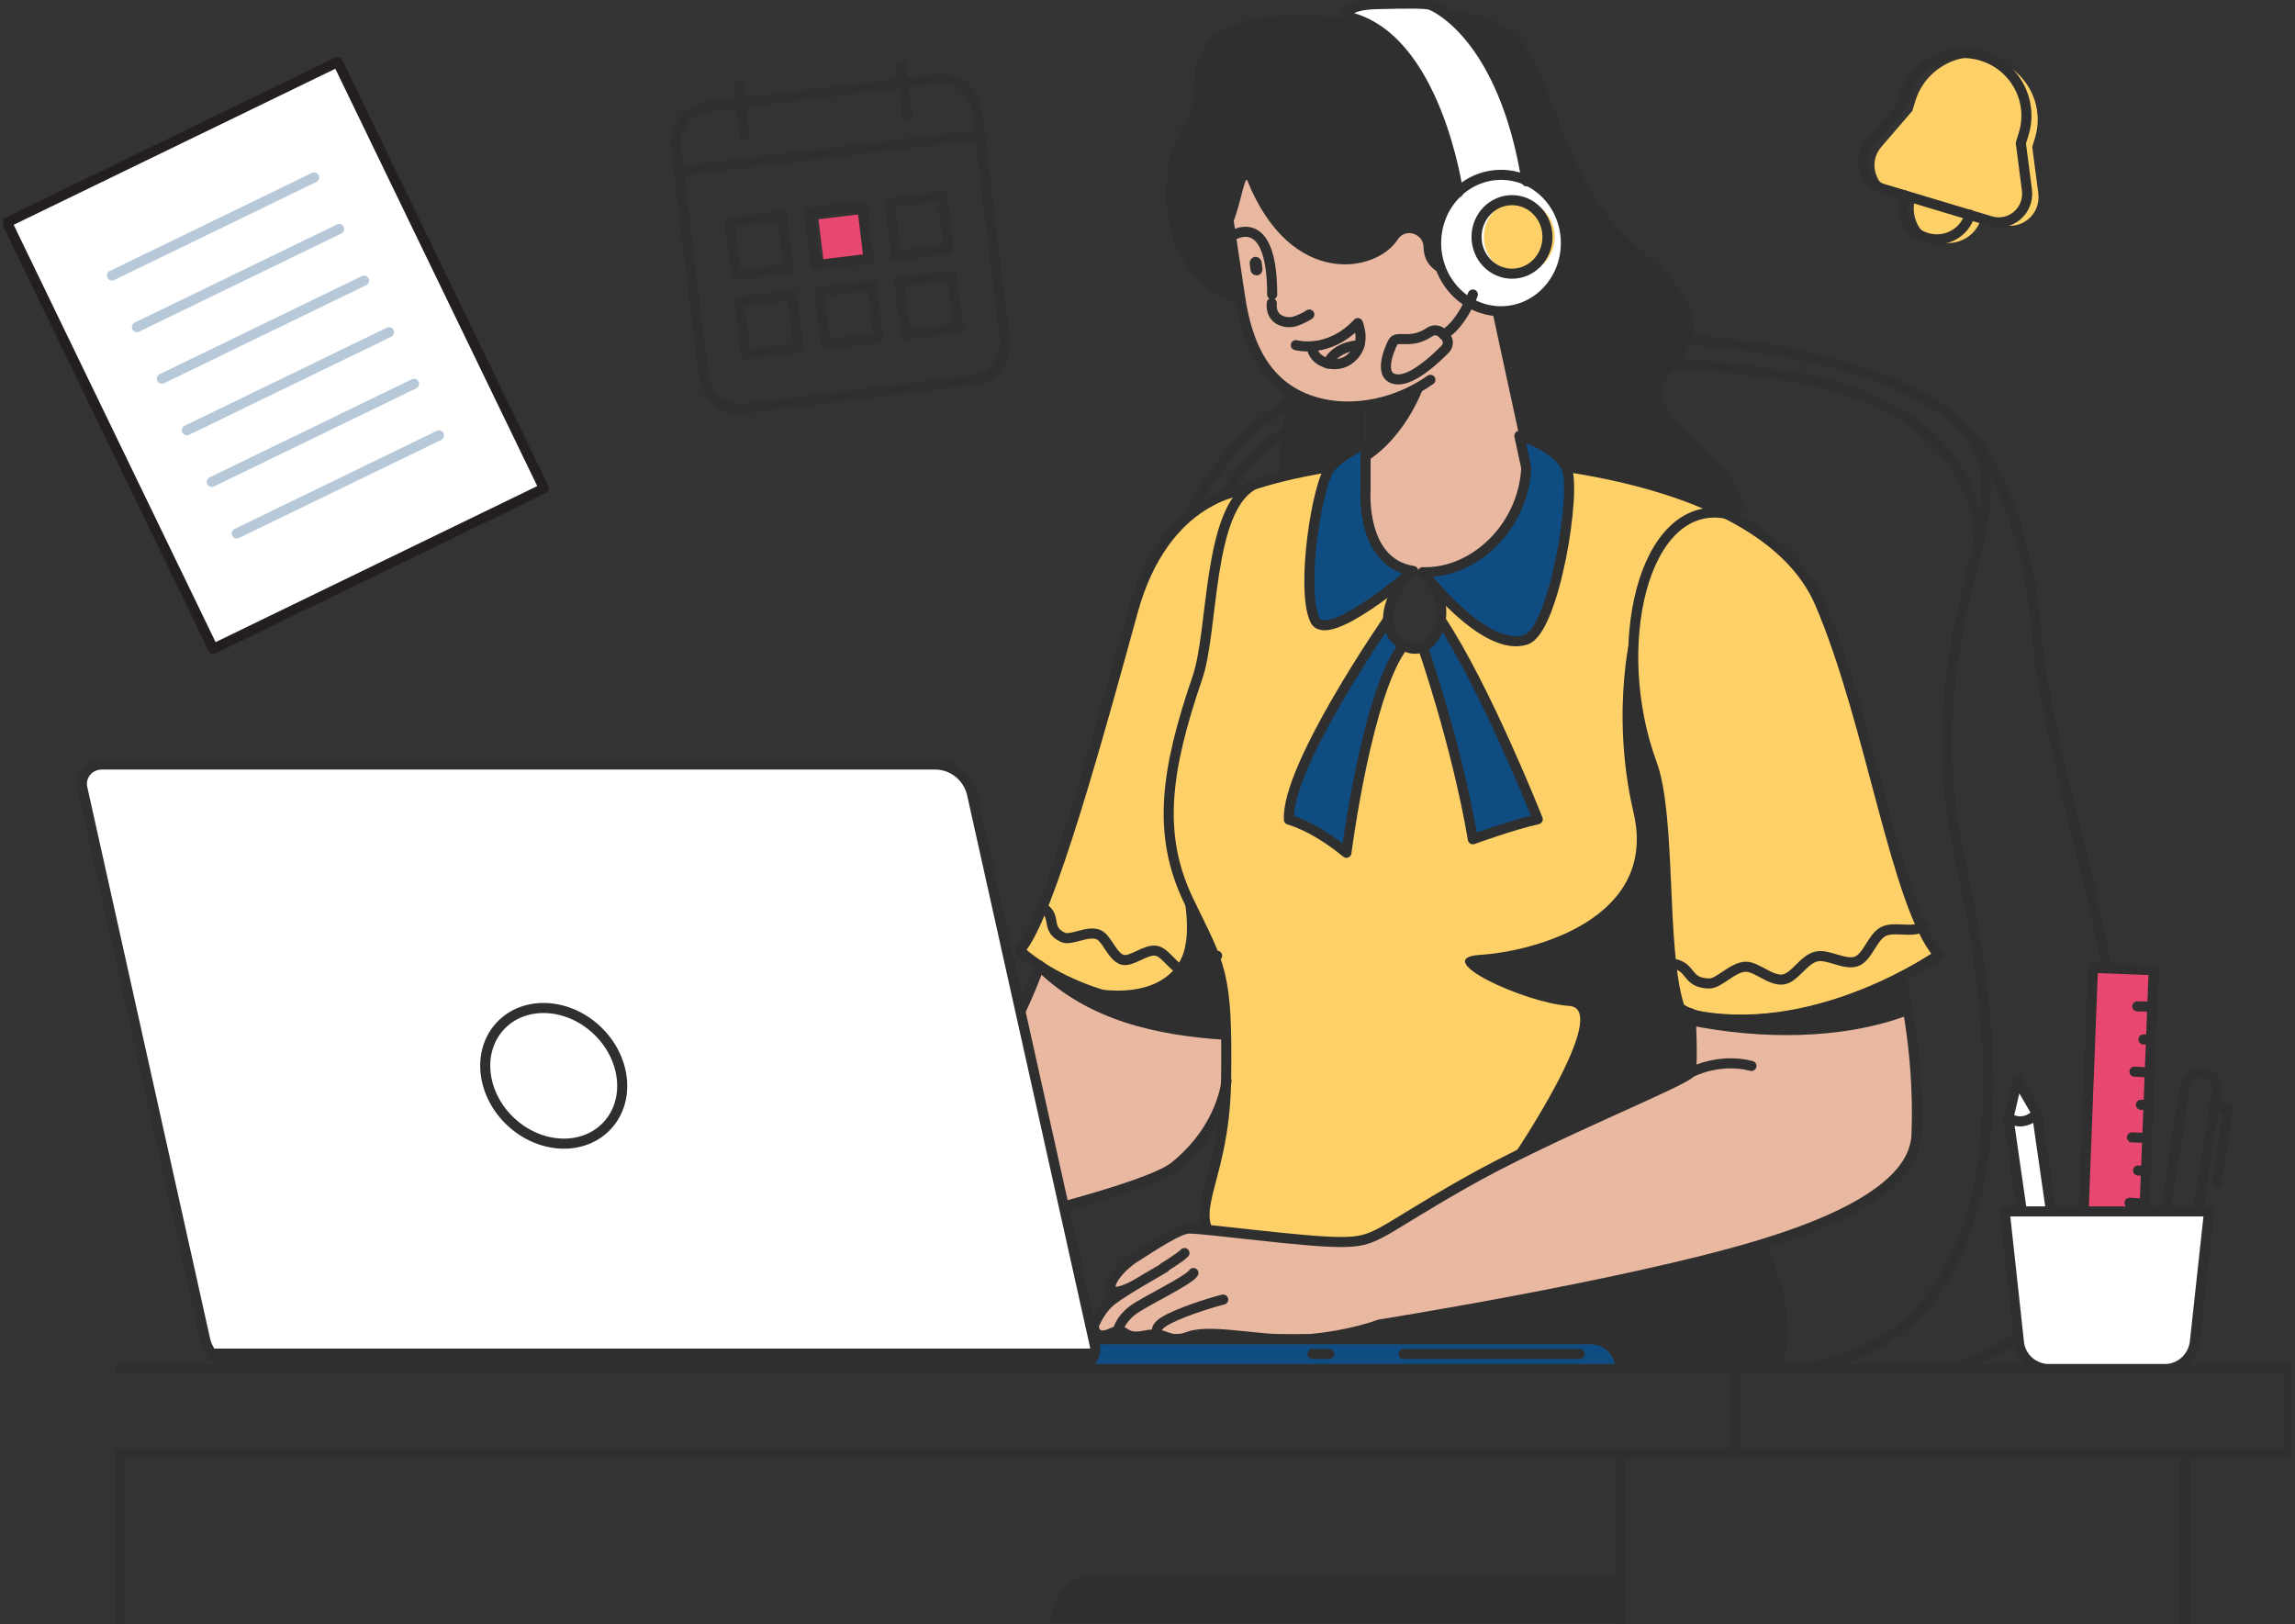 <svg width="342" height="242" viewBox="0 0 342 242" fill="none" xmlns="http://www.w3.org/2000/svg">
<rect x="0" y="0" width="342" height="242" fill="#333333" stroke="none"/>
<g clip-path="url(#clip0_209_68999)">
<path d="M177.362 76.746C182.712 65.669 192.069 57.026 209.09 53.499C247.931 45.405 285.126 53.499 293.636 64.938C302.146 76.378 284.338 93.665 292.176 128.537C300.015 163.409 298.864 200.592 267.499 204.002" stroke="#302F30" stroke-width="1.5" stroke-linecap="round" stroke-linejoin="round"/>
<path d="M294.734 81.617C294.734 81.617 297.409 60.558 265.133 55.815C229.03 50.458 193.652 54.598 182.531 73.769" stroke="#302F30" stroke-width="1.5" stroke-linecap="round" stroke-linejoin="round"/>
<path d="M293.7 64.938C293.7 64.938 301.784 73.459 303.548 94.817C306.223 127.07 337.524 188.779 290.721 203.996" stroke="#302F30" stroke-width="1.5" stroke-linecap="round" stroke-linejoin="round"/>
<path d="M303.756 28.887L302.844 21.887L303.271 20.489C304.731 15.559 301.933 10.325 297.009 8.863C292.086 7.401 286.858 10.202 285.398 15.132L284.972 16.53L280.352 21.887C278.348 24.197 279.44 27.788 282.355 28.705L285.393 29.618C284.604 32.355 286.123 35.215 288.856 36.01C291.59 36.799 294.446 35.279 295.24 32.541L298.278 33.454C301.256 34.366 304.113 31.933 303.75 28.892L303.756 28.887Z" fill="#FDD068"/>
<path d="M296.642 32.963L280.655 28.156C277.735 27.302 276.707 23.653 278.652 21.337L283.272 15.98L283.698 14.582C285.158 9.652 290.386 6.793 295.31 8.313C300.233 9.775 303.09 15.009 301.571 19.939L301.145 21.337L302.056 28.337C302.418 31.442 299.562 33.817 296.647 32.963H296.642Z" stroke="#302F30" stroke-width="1.5" stroke-linecap="round" stroke-linejoin="round"/>
<path d="M283.698 29.068C282.909 31.805 284.428 34.665 287.162 35.46C289.895 36.25 292.752 34.729 293.546 31.992" stroke="#302F30" stroke-width="1.5" stroke-linecap="round" stroke-linejoin="round"/>
<path d="M260.939 182.334C260.939 182.334 268.234 194.809 264.706 204.001H179.552L187.332 196.27C187.391 196.27 247.382 191.709 260.939 182.334Z" fill="#302F30"/>
<path d="M260.939 182.334C260.939 182.334 268.234 194.809 264.706 204.001H179.552L187.332 196.27C187.391 196.27 247.382 191.709 260.939 182.334Z" stroke="#302F30" stroke-width="1.5" stroke-linecap="round" stroke-linejoin="round"/>
<path d="M182.531 161.094V162.31C181.982 164.621 180.341 169.55 175.055 173.749C173.11 175.334 166.848 177.463 158.519 179.715L152.077 150.807C153.052 148.86 154.022 146.304 154.875 144.052C159.249 146.912 168.308 151.234 182.35 150.076C182.531 152.813 182.595 156.281 182.531 161.094Z" fill="#E8B8A0"/>
<path d="M154.875 144.058C154.816 144.303 154.693 144.485 154.629 144.725C162.287 152.088 172.316 154.28 182.526 154.947C182.526 153.059 182.403 151.479 182.344 150.14C168.303 151.234 159.249 146.912 154.869 144.052L154.875 144.058Z" fill="#302F30"/>
<path d="M188.728 46.382C188.728 46.382 171.165 45.165 174.138 24.229C174.746 19.971 178.151 16.989 177.97 13.942C177.181 2.439 188.425 1.649 198.331 2.439C208.115 3.229 223.493 -3.158 229.147 10.106C233.767 21.001 235.286 28.727 243.428 36.276C248.901 41.329 256.985 46.867 249.205 55.265C241.425 63.605 267.44 70.359 257.107 80.278C246.716 90.26 191.83 80.641 190.855 71.149C189.879 61.657 193.892 60.499 190.855 52.955C187.817 45.411 188.728 46.382 188.728 46.382Z" fill="#302F30"/>
<path d="M288.712 142.414C282.329 135.052 278.625 107.723 271.026 90.015C268.532 84.173 263.369 79.851 256.926 76.628C249.876 73.096 241.366 70.909 233.224 69.692C234.924 72.979 231.524 93.915 227.266 95.372C222.827 96.892 216.811 91.05 213.774 87.641C214.626 89.343 214.807 91.05 214.562 92.512C214.013 95.921 211.887 96.53 211.887 96.53C211.035 96.892 210.065 96.834 209.031 96.284C208.727 96.103 208.482 95.921 208.178 95.676C204.592 92.389 208.845 86.67 209.031 86.424C205.626 89.161 197.238 95.495 195.842 92.571C193.652 87.945 196.205 71.88 198.214 69.751C190.796 70.909 186.602 72.429 186.602 72.429C186.24 72.611 185.872 72.856 185.568 73.16C185.206 73.16 173.413 74.137 168.671 91.354C163.87 108.822 156.148 137.122 151.832 141.806C151.832 141.806 161.738 151.848 182.344 150.204C182.59 152.941 182.59 156.409 182.526 161.222C182.281 177.714 175.412 181.427 182.526 186.597C189.64 191.773 243.732 187.328 248.411 186.597C253.089 185.866 257.043 185.381 255.034 175.766C253.089 166.152 253.089 151.666 253.089 151.666C271.261 154.707 288.707 142.414 288.707 142.414H288.712Z" fill="#FDD068"/>
<path d="M227.447 95.308C221.25 97.437 212.01 85.266 212.01 85.266C219.545 85.512 226.962 78.693 227.447 69.746C227.447 69.746 227.021 67.798 226.414 64.938C226.414 64.938 231.7 66.336 233.405 69.623C235.046 72.851 231.641 93.846 227.447 95.302V95.308Z" fill="white"/>
<path d="M243.434 93.179C243.492 92.085 239.725 105.226 243.434 121.11C247.143 136.994 228.423 141.801 220.579 142.286C212.74 142.772 227.202 149.468 233.831 149.895C240.396 150.322 225.321 172.533 225.321 172.533C225.321 172.533 251.214 161.638 251.944 159.755C252.674 157.866 251.944 150.989 251.944 150.989C251.944 150.989 250.057 150.684 249.514 146.485C248.97 142.286 248.421 120.865 246.535 114.841C244.713 108.817 242.826 104.01 243.434 93.174V93.179Z" fill="#302F30"/>
<path d="M175.966 131.461C175.966 131.461 178.033 138.888 175.966 142.964C173.898 147.104 168.127 148.988 159.313 146.496C159.313 146.496 170.861 151.426 182.531 149.964C182.531 149.964 182.286 144.853 179.92 139.981C177.549 135.11 175.785 132.618 175.971 131.461H175.966Z" fill="#302F30"/>
<path d="M186.783 72.243C186.783 72.243 197.238 68.47 214.195 68.225C231.151 67.98 263.609 72.178 271.207 89.892C278.806 107.601 282.515 134.929 288.894 142.292C288.894 142.292 271.447 154.585 253.276 151.421C253.276 151.421 253.276 165.965 255.221 175.521C257.166 185.135 253.276 185.621 248.597 186.352C243.919 187.083 189.885 191.527 182.712 186.352C175.598 181.176 182.467 177.468 182.712 161.035C182.957 144.602 181.86 144.058 177.122 134.198C172.38 124.338 173.717 114.782 178.401 101.091C180.895 94.032 179.861 75.956 186.789 72.243H186.783Z" stroke="#302F30" stroke-width="1.5" stroke-linecap="round" stroke-linejoin="round"/>
<path d="M185.691 72.974C185.691 72.974 173.595 73.64 168.793 91.167C163.992 108.636 156.271 136.935 151.954 141.619C151.954 141.619 161.861 151.661 182.467 150.017" stroke="#302F30" stroke-width="1.5" stroke-linecap="round" stroke-linejoin="round"/>
<path d="M283.304 145.579C276.739 148.988 265.133 153.491 253.276 151.421C253.276 151.421 252.61 151.24 251.938 150.994C251.938 150.994 252.301 158.538 251.938 159.819C251.576 161.035 231.396 168.889 218.143 176.434C204.891 183.978 205.258 185.136 199.727 185.136C195.288 185.136 185.201 183.796 179.973 183.311C178.694 183.188 177.724 183.13 177.176 183.13C175.715 183.13 171.948 185.626 168.911 187.574C167.754 188.305 165.202 190.615 165.505 192.136C165.751 193.23 168.181 192.077 169.033 191.586C167.754 192.376 166.481 193.171 165.751 193.715C164.354 194.686 163.502 196.329 163.076 197.247C162.713 198.037 163.257 199.013 164.109 199.072C164.472 199.072 164.962 199.013 165.569 198.709C167.941 197.615 167.03 199.803 170.552 199.072C174.08 198.341 173.712 200.47 177.176 199.195C180.703 197.978 188.419 200.107 194.862 199.621C201.304 199.072 205.498 197.429 205.498 197.429C205.498 197.429 241.483 191.709 261.418 185.803C281.353 179.902 285.425 173.632 285.547 169.007C286.032 155.737 283.298 145.579 283.298 145.579H283.304ZM169.518 191.159C170.733 190.428 171.948 189.761 172.678 189.335C171.948 189.761 170.792 190.428 169.518 191.159Z" fill="#E8B8A0"/>
<path d="M253.281 151.421C253.281 151.421 252.615 151.239 251.944 150.994C251.944 150.994 252.002 151.783 252.002 152.819C262.09 154.825 274.309 155.07 284.46 151.234C283.853 147.702 283.304 145.573 283.304 145.573C276.68 148.982 265.133 153.485 253.276 151.415L253.281 151.421Z" fill="#302F30"/>
<path d="M251.944 150.994C251.944 150.994 252.306 158.538 251.944 159.76C251.581 160.976 231.401 168.83 218.149 176.375C204.896 183.919 205.264 185.077 199.732 185.077C194.201 185.077 179.92 183.071 177.181 183.071C175.721 183.071 171.953 185.568 168.916 187.515C167.76 188.246 165.207 190.556 165.511 192.077C165.756 193.171 168.431 191.895 169.156 191.469C171.346 190.188 173.531 188.913 173.531 188.913C173.531 188.913 167.818 192.141 165.809 193.661C164.413 194.697 163.56 196.276 163.134 197.194C162.772 197.983 163.315 198.96 164.168 199.018C164.53 199.018 165.021 198.96 165.628 198.655C167.999 197.562 167.088 199.749 170.61 199.018C174.138 198.287 173.77 200.416 177.234 199.141C180.762 197.924 188.478 200.053 194.92 199.568C201.363 199.018 205.557 197.375 205.557 197.375C205.557 197.375 241.542 191.655 261.477 185.749C281.412 179.848 285.483 173.579 285.606 168.953C286.091 155.87 283.298 145.706 283.298 145.706" stroke="#302F30" stroke-width="1.5" stroke-linecap="round" stroke-linejoin="round"/>
<path d="M166.603 198.218C166.603 198.218 166.907 196.697 168.729 195.294C170.552 193.896 177.117 190.85 177.847 189.697" stroke="#302F30" stroke-width="1.5" stroke-linecap="round" stroke-linejoin="round"/>
<path d="M172.683 198.826C172.683 198.826 171.404 197.914 174.202 196.516C177 195.118 181.62 193.779 182.286 193.656" stroke="#302F30" stroke-width="1.5" stroke-linecap="round" stroke-linejoin="round"/>
<path d="M173.472 188.849C173.472 188.849 175.902 187.387 176.509 186.72" stroke="#302F30" stroke-width="1.5" stroke-linecap="round" stroke-linejoin="round"/>
<path d="M251.944 159.819C251.944 159.819 256.138 157.567 261.003 158.842" stroke="#302F30" stroke-width="1.5" stroke-linecap="round" stroke-linejoin="round"/>
<path d="M158.519 179.779C166.784 177.527 173.11 175.398 175.055 173.814C182.227 168.03 182.776 161.035 182.776 161.035" stroke="#302F30" stroke-width="1.5" stroke-linecap="round" stroke-linejoin="round"/>
<path d="M154.933 143.871C154.081 146.181 152.988 148.801 152.013 150.807" stroke="#302F30" stroke-width="1.5" stroke-linecap="round" stroke-linejoin="round"/>
<path d="M227.447 69.751C226.962 78.698 219.545 85.512 212.01 85.272C211.525 85.272 211.099 85.213 210.614 85.149C202.652 83.933 203.5 73.038 203.5 73.038V58.125C200.34 45.832 220.339 36.826 221.186 40.779C221.794 43.639 224.772 57.517 226.414 65.002C227.021 67.803 227.447 69.751 227.447 69.751Z" fill="#E8B8A0"/>
<path d="M249.45 143.631C252.125 144.116 251.272 146.432 254.619 146.555C256.202 146.613 258.024 144.181 260.092 144.058C261.791 143.999 263.859 146.251 265.745 145.947C267.445 145.701 268.783 142.964 270.669 142.537C272.369 142.11 274.863 143.876 276.627 143.268C278.327 142.66 278.998 139.677 280.639 138.824C282.222 137.97 285.078 139.128 286.597 138.034" stroke="#302F30" stroke-width="1.5" stroke-linecap="round" stroke-linejoin="round"/>
<path d="M155.541 135.356C157.486 136.636 155.786 138.461 158.397 139.677C159.612 140.227 161.983 138.642 163.624 139.25C164.962 139.736 165.692 142.537 167.269 143.023C168.665 143.385 170.733 141.379 172.316 141.683C173.776 141.929 174.991 144.543 176.632 144.725C178.151 144.847 179.733 142.473 181.375 142.414" stroke="#302F30" stroke-width="1.5" stroke-linecap="round" stroke-linejoin="round"/>
<path d="M209.154 96.161C203.681 102.916 200.585 127.139 200.585 127.139C195.603 123.063 192.016 122.209 192.016 122.209C191.59 114.297 206.846 92.331 206.846 92.331C206.846 93.488 207.273 94.641 208.306 95.617C208.61 95.799 208.914 95.98 209.159 96.167L209.154 96.161Z" fill="#0F4C81"/>
<path d="M229.147 122.145C225.438 122.876 219.481 125.128 219.481 125.128C216.987 110.519 212.005 96.466 212.005 96.466C213.342 95.916 214.376 94.395 214.68 92.448C221.426 102.548 229.147 122.145 229.147 122.145Z" fill="#0F4C81"/>
<path d="M206.905 92.266C206.905 92.266 191.649 114.238 192.075 122.145C192.075 122.145 195.661 122.999 200.644 127.075C200.644 127.075 203.745 102.916 209.212 96.097" stroke="#302F30" stroke-width="1.5" stroke-linecap="round" stroke-linejoin="round"/>
<path d="M212.01 96.401C212.01 96.401 216.992 110.519 219.486 125.064C219.486 125.064 225.502 122.871 229.153 122.081C229.153 122.081 221.431 102.548 214.685 92.384" stroke="#302F30" stroke-width="1.5" stroke-linecap="round" stroke-linejoin="round"/>
<path d="M288.899 142.35C288.899 142.35 271.453 154.643 253.281 151.479" stroke="#302F30" stroke-width="1.5" stroke-linecap="round" stroke-linejoin="round"/>
<path d="M253.217 151.421C253.217 151.421 250.542 150.754 250.239 149.959C247.505 141.438 249.082 121.782 246.167 113.811C239.784 96.466 244.771 74.499 257.049 76.506" stroke="#302F30" stroke-width="1.5" stroke-linecap="round" stroke-linejoin="round"/>
<path d="M210.608 85.085C210.608 85.085 197.782 96.161 195.96 92.389C193.769 87.763 196.322 71.698 198.331 69.57C200.334 67.377 203.5 66.224 203.5 66.037V72.974C203.5 72.974 202.647 83.869 210.614 85.085H210.608Z" fill="#0F4C81"/>
<path d="M210.608 85.085C210.608 85.085 197.782 96.161 195.96 92.389C193.769 87.763 196.322 71.698 198.331 69.57C200.334 67.377 203.5 66.224 203.5 66.037V72.974C203.5 72.974 202.647 83.869 210.614 85.085H210.608Z" stroke="#302F30" stroke-width="1.5" stroke-linecap="round" stroke-linejoin="round"/>
<path d="M227.447 95.308C221.25 97.437 212.01 85.266 212.01 85.266C219.545 85.512 226.962 78.693 227.447 69.746C227.447 69.746 227.021 67.798 226.414 64.938C226.414 64.938 231.7 66.336 233.405 69.623C235.046 72.851 231.641 93.846 227.447 95.302V95.308Z" fill="#0F4C81"/>
<path d="M227.447 95.308C221.25 97.437 212.01 85.266 212.01 85.266C219.545 85.512 226.962 78.693 227.447 69.746C227.447 69.746 227.021 67.798 226.414 64.938C226.414 64.938 231.7 66.336 233.405 69.623C235.046 72.851 231.641 93.846 227.447 95.302V95.308Z" stroke="#302F30" stroke-width="1.5" stroke-linecap="round" stroke-linejoin="round"/>
<path d="M181.801 24.346C181.801 24.346 183.623 36.516 184.78 44.125C185.872 51.669 188.851 58.365 197.116 60.19C205.381 62.014 216.625 57.453 220.701 47.107C224.772 36.762 229.392 9.252 206.724 10.165C183.991 11.018 182.169 16.188 181.801 24.346Z" fill="#E8B8A0"/>
<path d="M221.49 44.797C225.257 33.235 227.874 9.258 206.66 10.106C183.986 11.018 182.163 16.194 181.801 24.346C181.801 24.346 183.623 36.516 184.78 44.125C185.872 51.669 188.851 58.365 197.116 60.19C202.162 61.284 208.237 60.067 213.161 56.599" stroke="#302F30" stroke-width="1.5" stroke-linecap="round" stroke-linejoin="round"/>
<path d="M206.718 21.001C207.145 20.451 207.384 20.089 207.384 20.089C207.384 20.089 207.022 20.393 206.718 21.001Z" fill="#302F30"/>
<path d="M220.094 42.119C220.094 42.119 219.79 18.082 213.044 10.106C206.297 2.135 183.746 11.995 183.746 11.995L179.43 33.416C179.43 33.416 181.737 35.972 183.261 34.025C184.54 32.381 185.451 25.931 185.872 26.902C192.373 43.031 205.141 40.657 208.301 35.668C209.393 33.966 212.068 34.756 212.132 36.762C212.191 39.318 213.651 41.446 220.094 42.119Z" fill="#302F30"/>
<path d="M223.68 46.382C229.019 46.382 233.346 41.831 233.346 36.218C233.346 30.604 229.019 26.054 223.68 26.054C218.341 26.054 214.013 30.604 214.013 36.218C214.013 41.831 218.341 46.382 223.68 46.382Z" fill="white"/>
<path d="M227.447 26.907C226.291 26.422 225.017 26.118 223.739 26.118C221.309 26.118 219.06 27.094 217.355 28.673C217.355 28.673 214.131 5.304 200.702 2.444C200.702 2.444 200.276 0.742 205.2 0.62C210.123 0.497 212.431 0.497 213.225 0.742C213.955 0.924 223.984 5.491 227.447 26.913V26.907Z" fill="white"/>
<path d="M223.68 46.382C229.019 46.382 233.346 41.831 233.346 36.218C233.346 30.604 229.019 26.054 223.68 26.054C218.341 26.054 214.013 30.604 214.013 36.218C214.013 41.831 218.341 46.382 223.68 46.382Z" stroke="#302F30" stroke-width="1.5" stroke-linecap="round" stroke-linejoin="round"/>
<path d="M226.414 40.785C229.333 40.785 231.7 38.332 231.7 35.305C231.7 32.279 229.333 29.826 226.414 29.826C223.494 29.826 221.127 32.279 221.127 35.305C221.127 38.332 223.494 40.785 226.414 40.785Z" fill="#FDD068"/>
<path d="M225.321 40.785C228.241 40.785 230.607 38.332 230.607 35.305C230.607 32.279 228.241 29.826 225.321 29.826C222.402 29.826 220.035 32.279 220.035 35.305C220.035 38.332 222.402 40.785 225.321 40.785Z" stroke="#302F30" stroke-width="1.5" stroke-linecap="round" stroke-linejoin="round"/>
<path d="M219.486 43.885C219.486 43.885 217.903 48.142 215.292 49.786" stroke="#302F30" stroke-width="1.5" stroke-linecap="round" stroke-linejoin="round"/>
<path d="M214.989 49.727L215.351 50.09C215.9 50.639 215.9 51.552 215.292 52.096C213.71 53.681 210.55 56.599 208.301 56.54C205.264 56.418 206.905 52.283 207.571 51.002C208.178 49.844 210.182 51.429 213.044 49.482C213.651 49.055 214.504 49.177 214.989 49.727V49.727Z" stroke="#302F30" stroke-width="1.5" stroke-linecap="round" stroke-linejoin="round"/>
<path d="M217.296 28.668C217.296 28.668 214.072 5.299 200.644 2.439C200.644 2.439 200.217 0.737 205.141 0.614C210.065 0.491 212.372 0.491 213.166 0.737C213.955 0.982 224.048 5.544 227.511 27.03" stroke="#302F30" stroke-width="1.5" stroke-linecap="round" stroke-linejoin="round"/>
<path d="M195.112 46.867C195.112 46.867 194.26 47.475 192.922 47.902C191.643 48.265 189.277 47.779 189.517 45.165" stroke="#302F30" stroke-width="1.5" stroke-linecap="round" stroke-linejoin="round"/>
<path d="M212.372 57.031C212.372 57.031 209.942 64.88 203.436 68.897V60.318C203.494 60.377 209.026 59.651 212.372 57.031Z" fill="#302F30"/>
<path d="M209.154 86.302C209.154 86.302 204.597 92.144 208.301 95.553C212.314 99.203 216.689 93.243 213.891 87.582" stroke="#302F30" stroke-width="1.5" stroke-linecap="round" stroke-linejoin="round"/>
<path d="M183.32 35.305C183.32 35.305 189.581 30.744 189.581 43.885" stroke="#302F30" stroke-width="1.5" stroke-linecap="round" stroke-linejoin="round"/>
<path d="M193.103 51.429C193.103 51.429 197.968 52.827 202.343 48.142C202.343 48.142 203.74 51.306 201.368 53.318C199.242 55.265 195.592 53.985 195.475 51.616" stroke="#302F30" stroke-width="1.5" stroke-linecap="round" stroke-linejoin="round"/>
<path d="M197.846 54.171C197.846 54.171 198.757 51.674 202.589 51.434" stroke="#302F30" stroke-width="1.5" stroke-linecap="round" stroke-linejoin="round"/>
<path d="M187.391 41.025C186.906 41.084 186.48 40.779 186.357 40.294L186.234 39.318C186.176 38.832 186.48 38.405 186.965 38.282C187.449 38.224 187.876 38.528 187.998 39.013L188.121 39.99C188.18 40.475 187.876 40.966 187.391 41.025Z" fill="#302F30"/>
<path d="M145.086 56.652L110.864 60.851C107.944 61.214 105.274 59.149 104.906 56.167L100.713 21.903C100.35 18.979 102.413 16.306 105.391 15.938L139.613 11.739C142.533 11.376 145.203 13.441 145.57 16.423L149.764 50.687C150.068 53.611 148 56.284 145.086 56.652Z" stroke="#302F30" stroke-width="1.5" stroke-linecap="round" stroke-linejoin="round"/>
<path d="M110.075 12.774L110.923 20.137" stroke="#302F30" stroke-width="1.5" stroke-linecap="round" stroke-linejoin="round"/>
<path d="M134.263 9.791L135.174 17.154" stroke="#302F30" stroke-width="1.5" stroke-linecap="round" stroke-linejoin="round"/>
<path d="M101.139 25.493L145.997 20.078" stroke="#302F30" stroke-width="1.5" stroke-linecap="round" stroke-linejoin="round"/>
<path d="M128.666 31.863L121.969 32.68L122.785 39.385L129.481 38.569L128.666 31.863Z" fill="#E8476F"/>
<path d="M116.564 32.169L108.719 33.125L109.674 40.98L117.519 40.024L116.564 32.169Z" stroke="#302F30" stroke-width="1.5" stroke-linecap="round" stroke-linejoin="round"/>
<path d="M128.477 30.706L120.632 31.663L121.587 39.517L129.431 38.561L128.477 30.706Z" stroke="#302F30" stroke-width="1.5" stroke-linecap="round" stroke-linejoin="round"/>
<path d="M140.453 29.242L132.608 30.198L133.563 38.053L141.407 37.096L140.453 29.242Z" stroke="#302F30" stroke-width="1.5" stroke-linecap="round" stroke-linejoin="round"/>
<path d="M118.02 43.97L110.175 44.926L111.13 52.78L118.975 51.824L118.02 43.97Z" stroke="#302F30" stroke-width="1.5" stroke-linecap="round" stroke-linejoin="round"/>
<path d="M129.933 42.513L122.089 43.469L123.044 51.323L130.888 50.367L129.933 42.513Z" stroke="#302F30" stroke-width="1.5" stroke-linecap="round" stroke-linejoin="round"/>
<path d="M141.846 41.05L134.001 42.006L134.956 49.861L142.801 48.904L141.846 41.05Z" stroke="#302F30" stroke-width="1.5" stroke-linecap="round" stroke-linejoin="round"/>
<path d="M17.93 204.001H341.233V216.598" stroke="#302F30" stroke-width="1.5" stroke-linecap="round" stroke-linejoin="round"/>
<path d="M241.425 241.734V216.598H17.93V241.734" stroke="#302F30" stroke-width="1.5" stroke-linecap="round" stroke-linejoin="round"/>
<path d="M241.425 234.611H163.624C159.676 234.611 156.51 237.839 156.51 241.734H241.483V234.611H241.425Z" fill="#302F30"/>
<path d="M241.425 216.598H258.626V204.001" stroke="#302F30" stroke-width="1.5" stroke-linecap="round" stroke-linejoin="round"/>
<path d="M258.626 216.598H341.233" stroke="#302F30" stroke-width="1.5" stroke-linecap="round" stroke-linejoin="round"/>
<path d="M325.609 216.598V241.734" stroke="#302F30" stroke-width="1.5" stroke-linecap="round" stroke-linejoin="round"/>
<path d="M322.811 195.539C321.474 195.358 320.621 194.142 320.808 192.802L325.609 161.825C325.79 160.486 327.005 159.632 328.343 159.819C329.68 160 330.533 161.217 330.346 162.556L325.545 193.533C325.364 194.873 324.149 195.785 322.811 195.539Z" stroke="#302F30" stroke-width="1.5" stroke-linecap="round" stroke-linejoin="round"/>
<path d="M329.984 164.807L332.052 165.111L330.352 176.188" stroke="#302F30" stroke-width="1.5" stroke-linecap="round" stroke-linejoin="round"/>
<path d="M308.045 197.183L303.788 197.791L299.29 166.573L300.628 160.912L303.548 165.965L308.045 197.183Z" fill="white" stroke="#302F30" stroke-width="1.5" stroke-linecap="round" stroke-linejoin="round"/>
<path d="M299.29 166.573C299.29 166.573 301.358 168.094 303.543 165.965L299.29 166.573Z" fill="white"/>
<path d="M299.29 166.573C299.29 166.573 301.358 168.094 303.543 165.965" stroke="#302F30" stroke-width="1.5" stroke-linecap="round" stroke-linejoin="round"/>
<path d="M311.888 144.23L309.979 194.219L319.031 194.565L320.94 144.576L311.888 144.23Z" fill="#E8476F" stroke="#302F30" stroke-width="1.5" stroke-linecap="round" stroke-linejoin="round"/>
<path d="M320.685 150.017L318.5 149.959" stroke="#302F30" stroke-width="1.5" stroke-linecap="round" stroke-linejoin="round"/>
<path d="M320.323 159.819L318.074 159.696" stroke="#302F30" stroke-width="1.5" stroke-linecap="round" stroke-linejoin="round"/>
<path d="M320.504 154.889H319.412" stroke="#302F30" stroke-width="1.5" stroke-linecap="round" stroke-linejoin="round"/>
<path d="M319.955 169.556L317.706 169.492" stroke="#302F30" stroke-width="1.5" stroke-linecap="round" stroke-linejoin="round"/>
<path d="M320.142 164.685L319.044 164.626" stroke="#302F30" stroke-width="1.5" stroke-linecap="round" stroke-linejoin="round"/>
<path d="M319.593 179.352L317.344 179.229" stroke="#302F30" stroke-width="1.5" stroke-linecap="round" stroke-linejoin="round"/>
<path d="M319.774 174.486L318.618 174.422" stroke="#302F30" stroke-width="1.5" stroke-linecap="round" stroke-linejoin="round"/>
<path d="M319.167 189.089L316.976 189.03" stroke="#302F30" stroke-width="1.5" stroke-linecap="round" stroke-linejoin="round"/>
<path d="M319.348 184.223L318.255 184.159" stroke="#302F30" stroke-width="1.5" stroke-linecap="round" stroke-linejoin="round"/>
<path d="M322.63 204.002H305.306C303.058 204.002 301.113 202.3 300.867 200.048L298.741 180.515H329.195L327.069 200.048C326.765 202.3 324.879 204.002 322.63 204.002Z" fill="white" stroke="#302F30" stroke-width="1.5" stroke-linecap="round" stroke-linejoin="round"/>
<path d="M236.991 199.557H164.722C162.292 199.557 160.283 201.563 160.283 204.002H241.489C241.43 201.569 239.485 199.557 236.991 199.557Z" fill="#0F4C81" stroke="#302F30" stroke-width="1.5" stroke-linecap="round" stroke-linejoin="round"/>
<path d="M235.409 201.75H209.154" stroke="#302F30" stroke-width="1.5" stroke-linecap="round" stroke-linejoin="round"/>
<path d="M198.091 201.75H195.597" stroke="#302F30" stroke-width="1.5" stroke-linecap="round" stroke-linejoin="round"/>
<path d="M160.283 204.002H36.048C33.437 204.002 31.183 202.177 30.575 199.621L12.281 117.461C11.855 115.636 13.257 113.928 15.138 113.928H139.373C141.984 113.928 144.238 115.753 144.846 118.309L163.14 200.464C163.502 202.289 162.106 203.996 160.283 203.996V204.002Z" fill="white"/>
<path d="M31.06 200.96C31.971 202.785 33.916 204.002 36.042 204.002H160.278C161.978 204.002 163.257 202.604 163.198 200.96H31.06Z" fill="#302F30"/>
<path d="M160.283 204.002H36.048C33.437 204.002 31.183 202.177 30.575 199.621L12.281 117.461C11.855 115.636 13.257 113.928 15.138 113.928H139.373C141.984 113.928 144.238 115.753 144.846 118.309L163.14 200.464C163.502 202.289 162.106 203.996 160.283 203.996V204.002Z" stroke="#302F30" stroke-width="1.5" stroke-linecap="round" stroke-linejoin="round"/>
<path d="M90.487 167.728C94.007 163.936 93.291 157.541 88.889 153.445C84.487 149.349 78.064 149.103 74.545 152.895C71.025 156.688 71.74 163.083 76.142 167.179C80.545 171.275 86.967 171.521 90.487 167.728Z" stroke="#302F30" stroke-width="1.5" stroke-linecap="round" stroke-linejoin="round"/>
<path d="M50.317 9.243L1.033 33.151L31.779 96.69L81.063 72.782L50.317 9.243Z" fill="white" stroke="#231F20" stroke-width="1.5" stroke-linecap="round" stroke-linejoin="round"/>
<path d="M16.683 41.057L46.817 26.438" stroke="#B7C9D9" stroke-width="1.5" stroke-linecap="round" stroke-linejoin="round"/>
<path d="M20.402 48.745L50.537 34.126" stroke="#B7C9D9" stroke-width="1.5" stroke-linecap="round" stroke-linejoin="round"/>
<path d="M24.122 56.434L54.256 41.815" stroke="#B7C9D9" stroke-width="1.5" stroke-linecap="round" stroke-linejoin="round"/>
<path d="M27.841 64.122L57.976 49.503" stroke="#B7C9D9" stroke-width="1.5" stroke-linecap="round" stroke-linejoin="round"/>
<path d="M31.561 71.81L61.695 57.191" stroke="#B7C9D9" stroke-width="1.5" stroke-linecap="round" stroke-linejoin="round"/>
<path d="M35.281 79.493L65.415 64.88" stroke="#B7C9D9" stroke-width="1.5" stroke-linecap="round" stroke-linejoin="round"/>
</g>
<defs>
<clipPath id="clip0_209_68999">
<rect width="341" height="242" fill="white" transform="translate(0.5)"/>
</clipPath>
</defs>
</svg>
